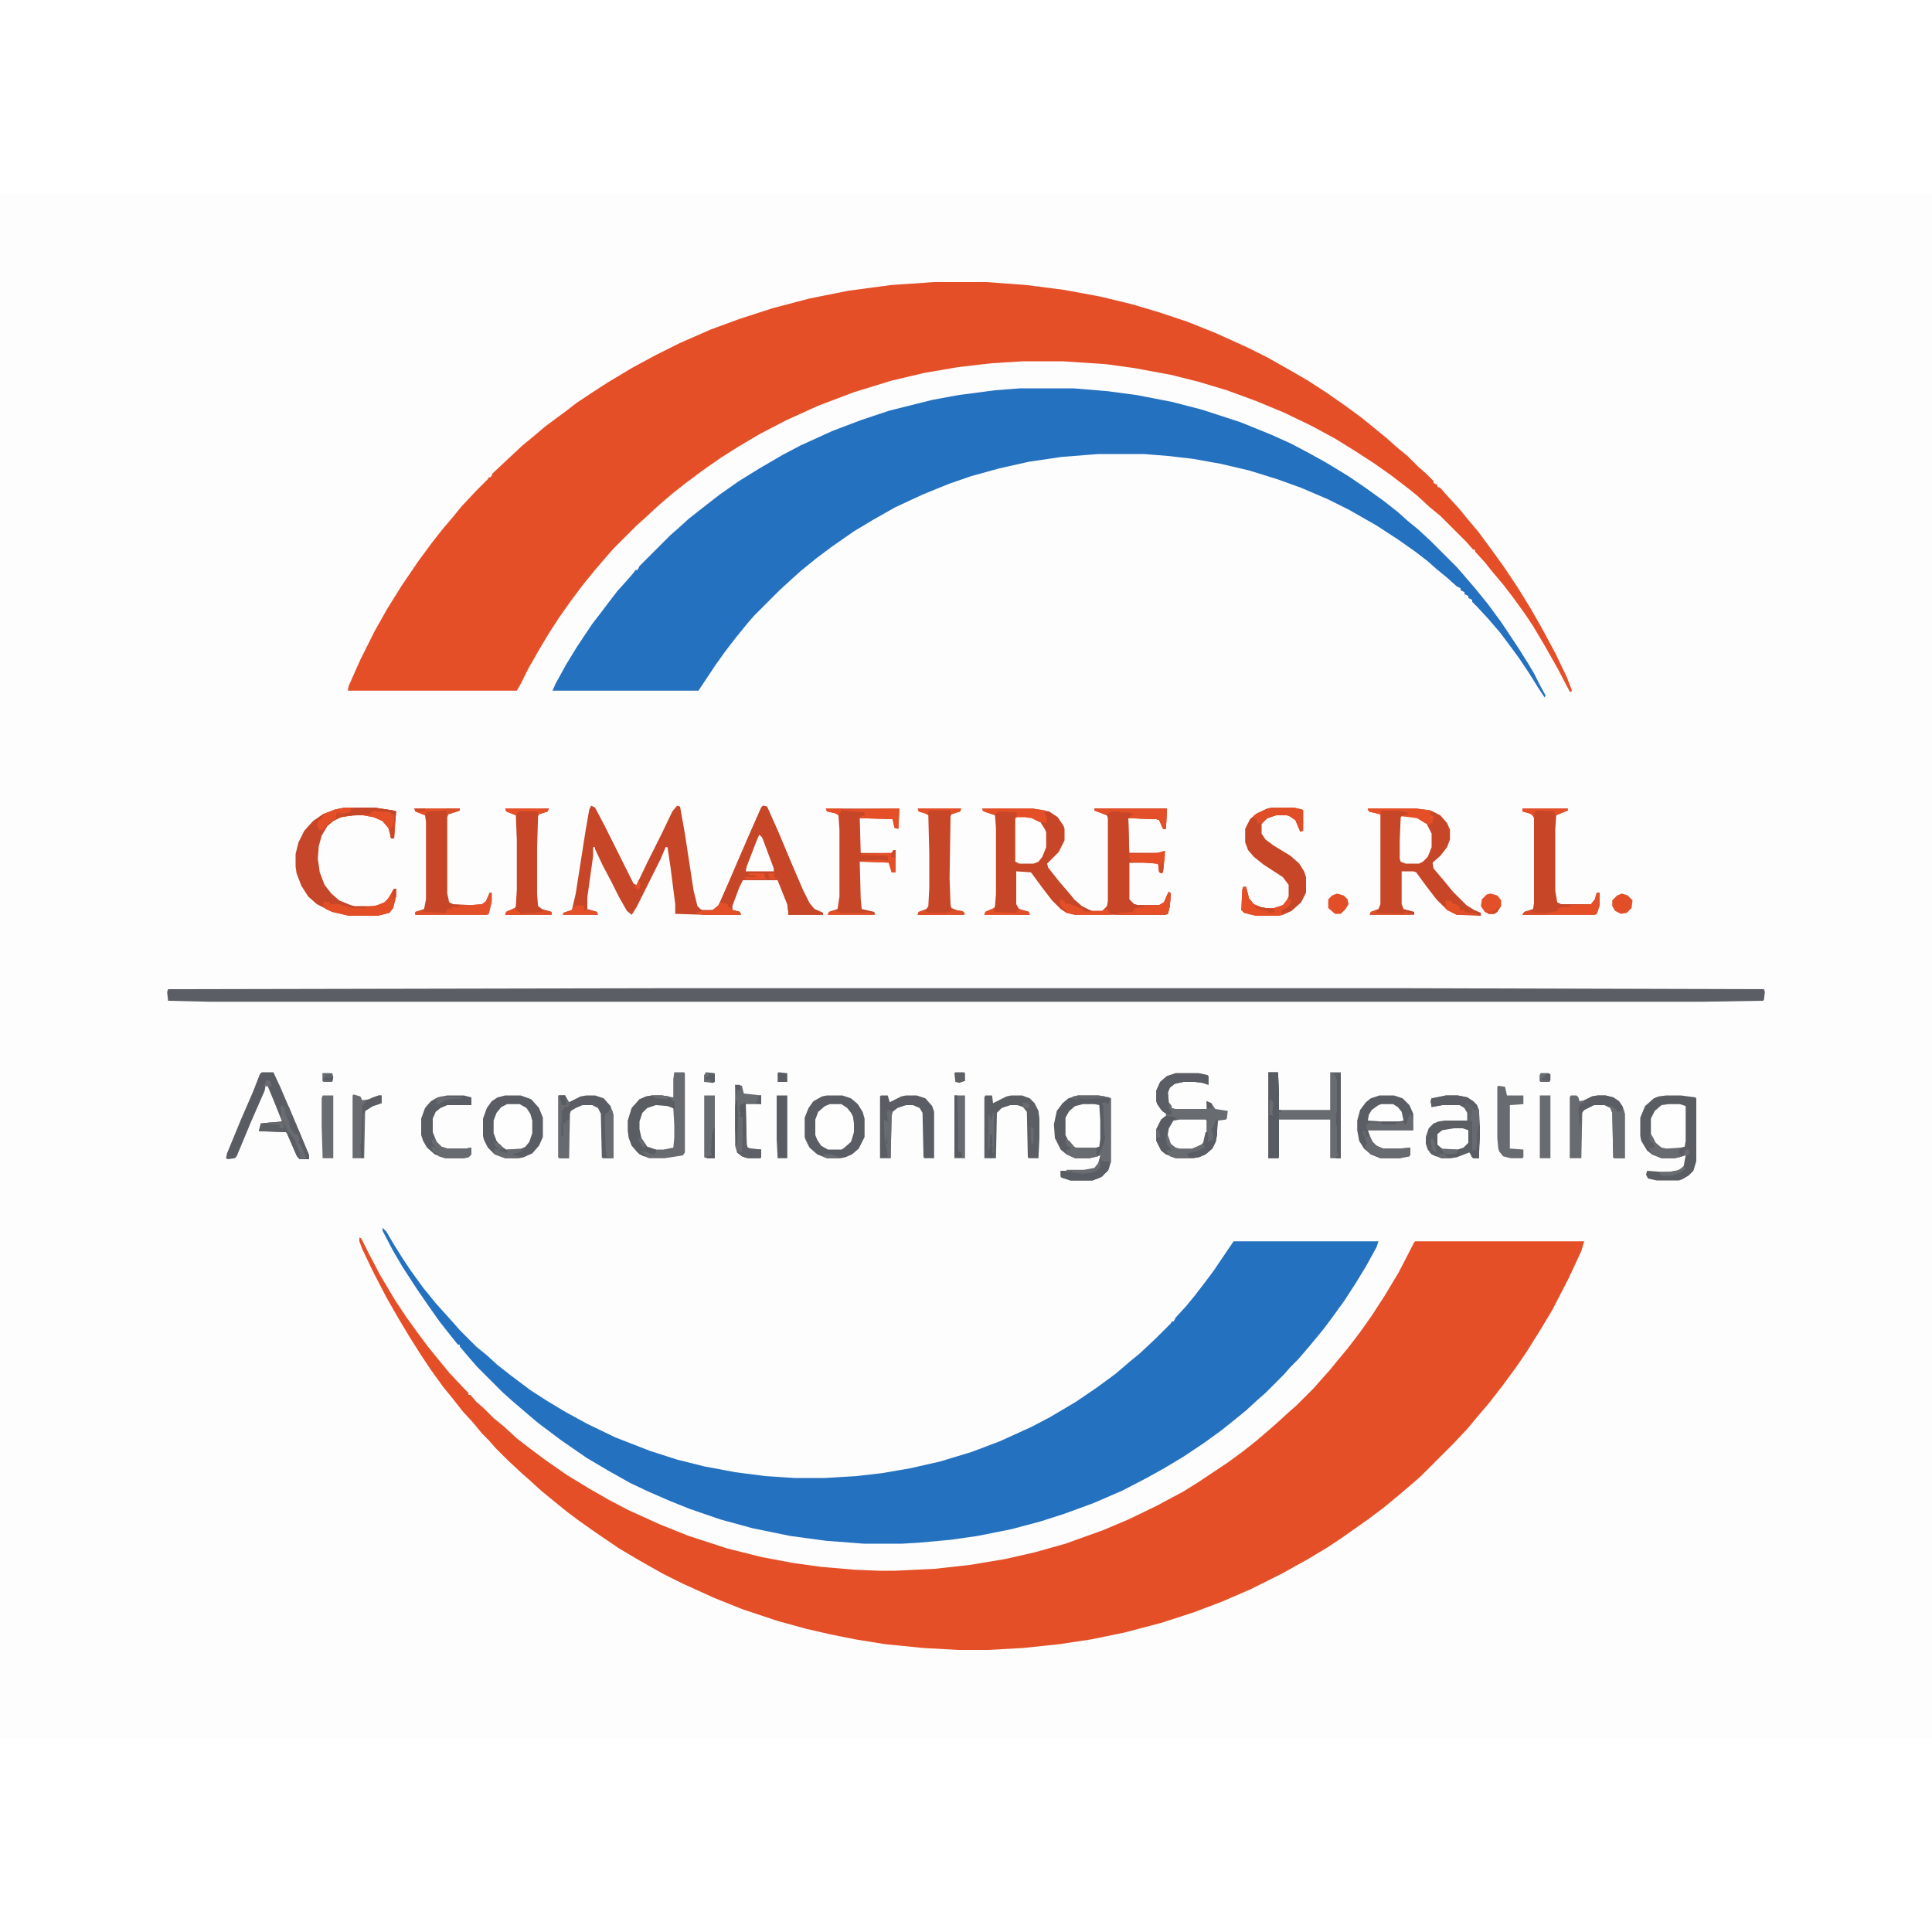 <?xml version="1.0" encoding="UTF-8"?>
<svg data-bbox="0 0 2000 1600" xmlns="http://www.w3.org/2000/svg" height="1280" width="1280" viewBox="0 0 2000 1600" data-type="ugc">
    <g>
        <path fill="#FDFDFD" d="M0 0h2000v1600H0z"/>
        <path fill="#E54F28" d="M967 92h54l41 3 39 5 38 7 33 8 27 8 30 10 30 12 33 15 20 10 23 13 19 11 20 13 20 14 15 11 16 13 11 9 10 9 11 9 11 11 8 7 8 8v2l4 2v2l3 1 7 8 12 13 9 11 11 13 14 19 13 18 14 21 13 21 12 21 14 26 12 25 5 13v2h-2l-12-23-13-23-13-22-8-12-13-18-10-13-11-13-8-10-10-11v-2h-2l-7-8-27-27-11-9-13-12-10-8-17-13-17-12-20-13-21-13-24-13-29-14-29-12-30-11-30-9-28-7-38-7-29-4-45-3h-41l-32 2-35 4-35 6-34 8-39 12-37 14-33 15-27 14-22 13-19 12-20 14-16 12-14 11-14 12-13 12-10 9-24 24-7 8-12 14-13 16-12 16-12 17-11 17-9 15-12 21-8 16-4 7H360l1-5 12-27 15-30 13-23 15-24 17-25 14-19 11-14 11-13 9-11 15-16 12-12 1-2h2l2-4 31-29 11-9 13-11 19-14 13-10 15-10 17-11 25-15 24-13 26-13 32-14 30-11 34-11 38-10 40-8 45-6z"/>
        <path fill="#E54F27" d="m372 1081 2 1 8 16 11 21 16 27 12 18 13 18 9 12 13 16 9 11 16 17 4 4v2h2l6 7 8 7 10 10 11 9 13 12 13 10 16 12 23 16 23 14 21 12 19 10 33 15 30 12 40 13 36 9 32 6 29 4 35 3 24 1h18l41-2 36-4 36-6 31-7 32-9 39-14 26-11 29-14 28-15 16-10 30-20 15-11 14-11 14-12 8-7 12-11 8-7 18-18 7-8 9-10 9-11 10-12 13-17 12-17 13-20 15-25 16-31 1-1h175l-3 10-13 28-17 33-12 20-15 24-11 16-14 19-14 18-12 14-9 11-15 16-34 34-8 7-14 12-17 14-16 12-17 12-10 7-15 10-20 12-27 15-32 16-30 13-29 11-34 11-38 10-34 7-33 5-38 4-36 2h-31l-36-2-40-4-31-5-25-5-26-6-29-8-36-12-30-12-33-15-20-10-23-13-22-13-25-17-17-12-12-9-16-13-11-9-12-11-8-7-15-14-12-12-7-8-7-7-9-11-11-12-11-14-9-11-13-18-10-15-12-19-12-20-12-21-14-27-11-23-3-8z"/>
        <path fill="#2471C0" d="m396 1071 4 4 7 12 10 16 8 12 13 18 13 16 18 20 7 8 17 17 11 9 11 10 14 11 20 15 17 11 20 12 22 12 29 14 36 14 28 9 28 7 32 6 31 4 30 2h32l33-2 26-3 29-5 31-7 33-10 29-11 33-15 19-10 27-16 22-15 19-14 14-12 11-9 16-15 16-16 1-2h2l2-4 11-12 9-11 10-13 9-12 21-31h150l-2 6-11 20-11 18-11 17-13 18-9 12-14 17-12 14-8 8-7 8-19 19-8 7-12 11-11 9-15 12-18 13-21 14-20 12-18 10-25 13-30 13-30 11-25 8-30 8-35 7-28 4-33 3-17 1h-40l-39-3-37-5-39-8-33-9-32-11-20-8-23-10-19-9-23-13-22-13-26-18-24-18-13-11-14-12-10-9-26-26-7-8-11-13v-2h-2l-8-10-11-14-12-17-11-16-15-23-10-17-11-21z"/>
        <path fill="#2471C0" d="M1056 202h55l36 3 30 4 36 7 31 8 40 13 32 13 20 9 19 10 18 10 23 14 19 13 18 13 14 11 10 9 11 9 13 12 27 27 7 8 12 14 13 16 14 19 18 27 10 16 6 10 6 12 6 11-1 2-6-9-10-16-10-15-8-11-12-16-12-14-12-13-5-5v-2l-4-2v-2l-4-2v-2l-4-2v-2l-4-2-10-9-11-9-9-8-13-10-17-12-23-15-28-16-22-11-28-12-25-9-29-9-30-7-28-5-26-3-25-2h-47l-38 3-34 5-31 7-29 8-23 8-27 11-28 13-23 13-20 12-23 16-16 12-16 13-10 9-12 11-26 26-7 8-13 16-10 13-10 14-18 27H572l3-7 11-20 11-18 16-24 10-13 6-8 10-13 9-10 7-8 3-4h2l2-4 32-32 8-7 11-10 14-11 18-14 20-14 21-13 24-14 19-10 33-15 29-11 30-10 44-11 27-5 38-5z"/>
        <path fill="#5B5E64" d="M683 823h775l368 1 1 3-1 8-1 1-63 1H217l-43-1-1-9 1-3z"/>
        <path fill="#C74627" d="m612 634 4 2 10 19 30 60 3 1 11-23 15-30 11-23 5-6 3 1 5 28 9 59 4 16 3 3 2 1h11l6-5 11-25 9-21 13-30 11-25 2-2 4 1 12 27 13 31 12 28 7 14 5 6 9 4v2h-36v-3l-1-8-10-25h-36l-4 8-7 19v4l8 2 1 3h-38l-30-1v-10l-5-39-3-20h-2l-5 12-25 50-5 8-5-4-8-14-8-16-9-17-8-17v-2h-2v9l-6 43v12l10 3 1 3h-36v-2l9-3 4-17 10-64 4-23z"/>
        <path fill="#C74627" d="M1017 637h52l17 3 9 6 6 9 1 3v12l-6 12-12 12 1 4 11 14 12 14 4 5 8 7 8 4 3 1h10l5-5 1-5v-86l-1-3-13-5v-2h75l-1 21h-3l-4-9-3-1-29-1 1 36h29l8-2-2 21-1 2-3-1-1-8-1-1-12-1h-17v38l5 5 4 1h22l5-3 3-7 2-4 2 2-1 13-2 8-3 1h-93l-9-2-6-4-9-9-10-13-11-15-1-1-15-1v34l3 5 10 3 1 3h-47l1-3 9-4 1-2 1-12v-69l-1-13-9-3-4-2z"/>
        <path fill="#C74627" d="M1416 637h50l15 2 10 5 7 8 3 7v10l-3 8-7 9-8 7 1 6 11 13 9 11 14 14 8 5 7 3v3l-25-1-10-5-11-11-10-13-11-15-3-1h-12v34l2 5 11 3v3h-46l1-3 8-3 2-5v-93l-12-3z"/>
        <path fill="#C74627" d="m790 634 4 1 12 27 13 31 12 28 7 14 5 6 9 4v2h-36v-3l-1-8-10-25h-36l-4 8-7 19v4l8 2 1 3h-38l-7-1-1-2 17-2 6-5 11-25 9-21 13-30 11-25z"/>
        <path fill="#595C62" d="M1116 934h21l11 2 2 1v66l-3 9-8 7-8 3h-23l-9-3-1-1v-6l24 1 11-2 4-5 2-10-11 3h-15l-9-4-6-5-6-12-1-14 3-14 6-8 6-5z"/>
        <path fill="#5A5D62" d="M1725 934h15l15 2 1 1v65l-3 10-5 5-7 4-3 1h-23l-9-2-2-4 1-4 13 1h11l10-2 4-4 2-11-11 3h-14l-10-4-5-4-6-10-1-5v-19l5-12 9-8 5-2z"/>
        <path fill="#686B70" d="M698 910h10l1 1v82l-2 3-19 3h-16l-10-4-8-9-3-8-1-7v-11l4-13 8-9 7-3 6-1h10l12 2v-19z"/>
        <path fill="#686B70" d="M1217 911h24l9 2 1 1v9l-6-2-8-1h-12l-9 2-5 4-2 5 1 10 3 4v2l4 1h32v-8l5 2 4 6 13 2-1 8-1 1-8 1-2 21-4 8-7 6-7 3-5 1h-19l-10-4-5-4-5-10v-12l5-10 5-4v-2l-5-4-4-6-1-3v-11l4-9 7-6z"/>
        <path fill="#C84627" d="M1133 637h75l-1 21h-3l-4-9-3-1-29-1 1 36h29l8-2-2 21-1 2-3-1-1-8-1-1-12-1h-17v38l5 5 4 1h22l5-3 3-7 2-4 2 2-1 13-2 8-3 1h-47l-9-1-5-2 1-6 1-5v-86l-1-3-13-5z"/>
        <path fill="#C54628" d="M357 636h30l20 3 3 1-2 28h-3l-3-11-6-7-9-4-11-2h-11l-12 2-8 4-6 5-6 10-3 11-1 13 2 14 5 13 7 9 8 7 12 5 4 1h21l10-4 5-5 5-9h2v8l-3 12-4 5-12 3h-30l-17-4-16-8-9-8-7-11-5-13-1-7v-13l3-12 6-12 9-10 10-7 13-5z"/>
        <path fill="#5A5D63" d="M856 934h16l9 3 7 6 5 8 2 7v19l-6 12-7 6-7 3-5 1h-14l-10-4-8-7-4-8-1-3v-20l4-10 5-7 9-5z"/>
        <path fill="#5A5D63" d="M523 934h16l11 4 8 9 4 10v20l-4 9-7 8-9 4-5 1h-14l-11-4-7-7-4-8-1-4v-18l4-11 5-7 6-4z"/>
        <path fill="#C74627" d="M855 637h76l-1 21-4-1-2-9-34-1 1 36h32l2-3h2v23h-4l-3-10-30-1 1 38 1 11 13 3 1 3h-49l1-3 9-3 2-13v-69l-1-15-3-2-9-2z"/>
        <path fill="#C64627" d="M1317 636h22l9 2 1 1v21l-3 1-5-12-6-4-3-1h-11l-9 3-6 6v10l4 6 8 6 18 11 9 8 5 8 2 6v16l-5 10-10 9-9 4-5 1h-23l-12-3-3-3 1-21 1-3h3l3 12 5 6 7 3 5 1h9l9-3 4-5 2-4v-12l-6-8-20-13-10-8-6-7-3-8v-14l5-10 7-6 11-5z"/>
        <path fill="#C64627" d="M1576 637h47v2l-12 5-1 15v63l2 12 4 2h31l4-5 2-7h3v13l-3 9-2 1h-75l2-3 9-3 1-6v-88l-2-4-10-3z"/>
        <path fill="#C74627" d="M429 637h47v2l-12 4-1 3v79l2 9 4 2 18 1 12-1 4-3 4-9h2v9l-3 13-2 1h-74v-3l9-3 2-10v-80l-1-7-10-4z"/>
        <path fill="#C74627" d="M950 637h45l-1 3-9 3-1 2-1 64 1 28 1 3 5 2 8 2v3h-48l1-3 8-3 2-3 1-19v-35l-1-40-3-2-7-2z"/>
        <path fill="#5B5E63" d="M1497 934h12l10 2 6 4 4 4 2 5 1 17-1 33h-6l-4-6-13 5-6 1h-10l-10-4-4-5-2-6v-7l3-9 5-5 5-2 6-1h24v-8l-3-5-5-3h-18l-11 2-1-6 1-3z"/>
        <path fill="#686B70" d="M1313 910h10l1 20v19h53v-39h11v89h-11v-40h-53v39l-1 1h-10z"/>
        <path fill="#C64627" d="M523 637h45l-1 3-9 3-1 2-1 32v49l1 12 4 3 10 3v3h-48l1-3 9-4 1-2 1-17v-51l-1-26-10-4z"/>
        <path fill="#5A5D63" d="M1428 934h15l9 3 7 7 4 9v17h-47l4 11 5 5 7 3h17l11-1v7l-1 2-10 2h-20l-10-4-7-6-5-8-2-11v-10l3-11 6-8 5-4z"/>
        <path fill="#595C62" d="M271 910h12l7 15 9 21 11 26 10 24v4h-10l-3-4-10-23-1-1-28-1 2-8 22-2-8-20-7-17-2-1-1 6-14 32-15 36-2 2-7 1-2-1 1-5 14-34 13-30 7-18z"/>
        <path fill="#686B70" d="M1626 934h6l2 2 1 4 5-1 8-4 6-1h8l8 2 6 4 4 6 2 7v46h-11l-1-1-1-46-2-5-6-3h-11l-10 5-2 2-1 48h-12v-63z"/>
        <path fill="#5B5E63" d="M1020 934h7l1 8 14-7 5-1h11l8 3 5 5 4 8 1 8v20l-1 21h-10l-1-1-1-47-4-5-6-2h-7l-9 3-5 5-1 47h-12v-63z"/>
        <path fill="#5A5D63" d="M578 934h7l4 7 12-6 6-1h9l9 3 7 8 3 9v45h-11l-1-1-1-45-3-6-6-3h-10l-7 3-5 3-1 3-1 46h-10l-1-1z"/>
        <path fill="#5A5D63" d="M912 934h7l2 7 12-6 5-1h11l9 3 7 8 2 6v48h-10l-1-1-1-46-3-5-7-3h-7l-9 3-5 4-1 4-1 44h-11v-64z"/>
        <path fill="#FEFEFE" d="M525 943h13l7 4 4 6 2 7v13l-3 9-4 5-6 3h-14l-6-4-4-5-3-8v-13l3-8 5-6z"/>
        <path fill="#FEFEFE" d="M859 943h12l6 4 4 5 2 4 1 7v9l-3 10-8 7-2 1h-14l-7-4-4-6-2-5v-16l3-8 7-6z"/>
        <path fill="#FEFEFE" d="M1727 943h12l6 2v36l-1 6-12 3h-7l-7-2-7-8-2-6v-16l4-8 7-6z"/>
        <path fill="#FEFEFE" d="m679 943 12 1 6 3 1 18v13l-1 10-10 2h-11l-7-3-6-9-2-9v-8l3-9 4-5 6-3z"/>
        <path fill="#FEFEFE" d="M1121 943h12l5 1 1 16v19l-1 8-7 2h-17l-7-6-4-8v-18l4-7 6-5z"/>
        <path fill="#FEFEFE" d="M1451 645h11l9 3 6 5 5 10v14l-4 10-5 5-4 2h-14l-5-2-1-3v-19l1-24z"/>
        <path fill="#FEFEFE" d="M1053 645h8l10 2 6 4 5 8 1 3v15l-4 10-4 5-5 2h-15l-4-2v-45z"/>
        <path fill="#5A5D63" d="M463 934h17l8 2v8h-25l-7 3-5 4-3 7v14l4 10 5 5 6 2h19l6-1v7l-3 3-5 1h-19l-11-4-8-7-4-7-2-6v-17l4-11 6-7 7-4z"/>
        <path fill="#FEFEFE" d="M1221 959h27l1 1v12l-2 9-4 5-5 3-4 1h-13l-7-3-4-5-2-7 1-7 3-5 3-3z"/>
        <path fill="#686B70" d="m1551 924 7 1 2 9h17v9l-14 1v45l14 1v8l-1 1h-12l-8-2-4-5-1-3-1-11v-53z"/>
        <path fill="#686B70" d="m761 923 7 1 2 8 18 2v9h-16l1 42 1 3 3 1 11 1v8l-1 1h-13l-6-2-5-4-2-7z"/>
        <path fill="#5A5D62" d="M675 934h10l7 1 2 2 2 1v2h2l1 8-8-3-12-1-9 3-5 5-3 9v8l2 9 6 9 9 3v3l-2 2-5-1-4-2-1-1-1 2-2-2-1 1 7 4-4 1-6-4-6-7-3-8-1-7v-11l4-13 8-9 7-3z"/>
        <path fill="#585B61" d="M1313 910h10l1 20v19h2v2h-2v47l-1 1h-10z"/>
        <path fill="#686B70" d="m366 933 7 2 2 4 7-1 10-4h3v8l-9 3-8 5-1 49h-12v-65z"/>
        <path fill="#E54F27" d="M357 636h30l20 3 3 1-2 28h-3l-3-11-6-7-9-4-11-2h-11l-12 2-7 2-6 4-6 7h-3l-3-4 2-6h2v-2h2v-4l13-5z"/>
        <path fill="#696C71" d="M334 934h11v65h-11l-1-32v-30z"/>
        <path fill="#5A5D63" d="M1217 911h24l9 2 1 1v9l-6-2-8-1h-12l-9 2-5 4-2 5 1 16 3 4v2l-3 1-6-3-6-8-1-3v-11l4-9 7-6z"/>
        <path fill="#686B70" d="M988 934h11v65h-11z"/>
        <path fill="#686B70" d="M1594 934h11v65h-11z"/>
        <path fill="#686B70" d="M729 934h11v65h-8l-3-1z"/>
        <path fill="#595C62" d="M804 934h11v65h-10l-1-20z"/>
        <path fill="#E24F27" d="M408 720h2v8l-3 12-4 5-12 3h-30l-17-4-7-3-1-3-2-1 1-4 6 1 1 2h9l13 4h14v-1l14-2 8-4 6-10z"/>
        <path fill="#5C5F64" d="m292 944 3 3 1 7 2 1 3 9v2l4 4v2l1 2h3l2 6-1 4 4 4 3 8v3l-7 1-3-4-10-23-1-1-28-1 2-8 22-2-1-9-1-7z"/>
        <path fill="#FEFEFE" d="M1505 968h9l6 2v13l-5 5-6 2h-15l-6-5v-11l5-4z"/>
        <path fill="#686B70" d="m1667 944 4 1 5 5 3-2 2 1 1 4v46h-11l-1-1-1-46-2-5z"/>
        <path fill="#FEFEFE" d="m786 664 3 3 12 32v3h-29l1-5 10-26z"/>
        <path fill="#676A6F" d="M578 934h7l5 9-3 4v-2l-2 1-2 3h-1l-1 27h2v-13l3-1v-2l3-1v40h-10l-1-1z"/>
        <path fill="#E34F28" d="M1133 637h75l-1 21h-3l-4-9-3-1-29-1 2-2 3-2-4-2h-8l-3-1h-7l-5 3-11-3-2-1z"/>
        <path fill="#FEFEFE" d="M1430 943h12l5 3 4 5 2 9-5 1h-18l-14-1 1-6 3-5 7-5z"/>
        <path fill="#E44F27" d="M1287 718h3l3 12 5 6 7 3 5 1h9l9-3 4-5 2-2 3 2-2 5-3 3-5 2v3l1 2-5 1h-23l-12-3-3-3 1-21z"/>
        <path fill="#E44F27" d="M1653 724h3v13l-3 9-2 1h-75l2-3 5-1 7 2h12l11-2-1-2 5-2h10l-4-2 24-1 4-5z"/>
        <path fill="#E34F28" d="M507 724h2v9l-3 13-2 1h-74v-3l7-1 2 1 23 1v-2l2-2h3l1-2h13l-6-1v-1h12l12-1 4-3z"/>
        <path fill="#E04E27" d="M1317 636h22l9 2 1 1v21l-3 1-5-12-6-4-3-1h-11l-9 3-6 5h-2l-2 1-1-5-3-1v-3l14-7z"/>
        <path fill="#5A5D63" d="m1140 997 1 3 8 2-1 8-7 8-10 4h-23l-9-3-1-1v-6l24 1 11-2 4-5z"/>
        <path fill="#676A6F" d="M1411 971h2l1 6 4-1 4 8 6 4 4 1h17l11-1v7l-1 2-10 2h-20l-10-4-3-3-3-5 2-3-4-12z"/>
        <path fill="#686B70" d="M1149 937h1v66l-9-1-1-2-1-4-2-1 2-2 4-11 1-3-1-7-1-26-1-4 4-1 1 2 2-1z"/>
        <path fill="#595C62" d="m1207 955 8 1 3 3h-3l-2 4-3 5-2 11 1 7 4 3v3l-4-1v2l4 3-6-1-5-4-5-10v-12l5-10z"/>
        <path fill="#E44F28" d="M927 637h4l-1 21-4-1-2-9-34-1 1-2 4-1v-3l-22-2v-1z"/>
        <path fill="#E54F27" d="M1017 637h52l13 2-1 2 3 6-1 5-7-1-8-4-7-1h-8l-2 1 1-3 1-1-1-2-18-1-4 3-12-3z"/>
        <path fill="#5A5D63" d="M1654 934h8l8 2 6 4 4 6-1 4-5 1-1-3-6-4v2l-6-2h-11l-10 5-3 4-1 12h-1l-1-18 3-5h2l1-3 8-4z"/>
        <path fill="#E44F28" d="m1210 723 2 2-1 13-2 8-3 1h-47l-2-2 16-1 2-4 9-1v-1l16-1 5-3 3-7z"/>
        <path fill="#5B5E64" d="M1497 934h12l10 2 6 4 4 4-1 7-2 3-3-9-5-3-1 4-6-2h-18l-11 2-1-6 1-3z"/>
        <path fill="#686B70" d="m1460 953 2 4 1 13h-47l-2-2 1-5 4-1h14l9 1 3 1v-2h9v2h2l1-5z"/>
        <path fill="#E44F27" d="M1416 637h50l15 2v5l3 1-1 7h-2v2l-6-2-8-5-15-2v-1l6-1-1-2-12-2h-17l2 2-1 2-12-3z"/>
        <path fill="#696C71" d="m632 947 2 3 1 4v45h-11v-1h7l-3-1-1-7-1-32 1-5 3-2z"/>
        <path fill="#676A6F" d="m449 978 4 5 4 4 6 2h19l6-1v7l-3 3-5 1h-19l-7-2-1-3-4-1-3-6h3l5 4-6-7-1-3z"/>
        <path fill="#E44F27" d="m1205 681 1 4-2 17-1 2-3-1-1-8-1-1-27-2v-2l-2-2v-4l29-1z"/>
        <path fill="#5D6066" d="M771 942h1l1 43 1 3 3 1 11 1v8l-1 1h-13l-6-2-5-4 1-4 1 4 4-1-1-4 1-14v-18h-3l1-4-1-1v-7z"/>
        <path fill="#E34F27" d="m1543 725 7 2 4 5v6l-4 6-3 2h-6l-4-2-4-6 1-7 5-5z"/>
        <path fill="#E24E27" d="m1384 725 7 2 4 4 1 5-3 5-5 5h-6l-7-6v-9l4-4z"/>
        <path fill="#E24E27" d="m1679 725 6 2 5 5-1 8-5 5-6 1-6-3-3-5v-6l5-5z"/>
        <path fill="#686B70" d="m1103 979 4 2 5 6 2 1h21v7l2 2-9 2h-15l-9-4-1-3 2-2h2l1 1v-3l-3-1-2-4z"/>
        <path fill="#676A6F" d="m1709 974 2 3 3 6 6 5 5 1 16-1-2 1-1 5 4 3-8 2h-14l-10-4-3-6 3-1h3l-2-5h-2l-2-5 1-3z"/>
        <path fill="#595C62" d="M1380 911h7l1 1v87h-5v-2h3l-2-5v-25l-1-4v-10l1-2v-32l-2-6z"/>
        <path fill="#686B70" d="m292 944 3 3 1 7 2 1 3 9v2l4 4v2l1 2h3l2 6-1 4 4 4 3 8v3l-7 1-2-9-4-11-6-9-5-10-2-3v-7l-1-3 1-3z"/>
        <path fill="#686B70" d="M1208 975h1l3 9 5 4 4 1h13l7-3 4-2 3 2-1 3-9 4-2 1h-7v2h5l2 3h-19l-6-2v-2l-4-3 2-2 4 2-2-4-3-3-1-6z"/>
        <path fill="#E54F27" d="M357 636h9l-2 3 4 2-10 2h-9l-1 5-4 1-8 7-2 3h-3l-3-4 2-6h2v-2h2v-4l13-5z"/>
        <path fill="#5A5D63" d="M1259 959h1v16l-2 8-3 6-7 6-7 3h-10l-2-4 9-2 9-4v-2l-2-1 3-13h2l1 5-1 5h2l1-2 3 1v-7l-2-5 2-3 2-5z"/>
        <path fill="#E54F27" d="m1098 731 4 2v2l6 1 10 4h2l2 3 5 1 4-1h10l5-3 2 4 2 2-1 1h-36l-9-2v-2l-5-4-2-5z"/>
        <path fill="#676A70" d="m1524 947 3 3 3-3 1 2v17l-1 16v7l-2 3-4-2v-29l-2-1v-6l1-2z"/>
        <path fill="#E34F27" d="m745 734 8 2 2 4h3v2l8 2 1 3h-38l-7-1-1-2 17-2 6-5z"/>
        <path fill="#C64728" d="M366 636h21l20 3 3 1-1 10h-1v-7h-3v-2l-13-1-5-1-5 4-26 2-8 2v-4l1-2 2 1h7l5-2v-3z"/>
        <path fill="#585B61" d="M988 934h3v2l2 1h-2l1 44v11l3 1 1 5h-8z"/>
        <path fill="#5A5D63" d="m295 944 4 2 11 26 10 24v4l-3-1-5-13-3-3 1-4-2-5h-3l-5-8-1-6-3-6z"/>
        <path fill="#676A6F" d="m920 949 4 2-1 4-1 44-3-1-1-9-1-3v-3l2 1-1-7-1 5h-1l-1-23 4 2-1-10z"/>
        <path fill="#686B70" d="m1023 952 1 3 2 1-1 2 1 2 2-8h1v40l-2 2-1-4 2-3h-2v-12l-1 18-2-4z"/>
        <path fill="#E34F27" d="m600 737 5 1-1 5h2v-2l12 3 1 3h-36v-2l9-3 2-4h2z"/>
        <path fill="#E54F27" d="M925 680h2v23h-4l-3-10-29-1v-1l22-1 6 1v-5l-27-1v-1l31-1z"/>
        <path fill="#E34F27" d="m1498 732 5 1v2l4 1 4 3v3h5v2l5 1 8 1v1h-21l-10-5-3-4h2l-1-5z"/>
        <path fill="#676A6F" d="m512 989 4 1 2 2 7 2v-4l15-1v3l-6 2-4 1 7 2v2h-14l-11-4-1-2z"/>
        <path fill="#5A5D62" d="M392 934h3v8l-9 3-8 5-1 3h-2v-8l5-6 6-3z"/>
        <path fill="#E65028" d="m1029 740 1 2-1 2 22 1 3-1 1-3 10 3 1 3h-47l1-3z"/>
        <path fill="#DF4D27" d="m533 740 2 3 3 1v2l10-1h8v-1h5v-2l10 2v3h-48l1-3z"/>
        <path fill="#E44F27" d="M1576 637h47v2l-13 5-1-3 1-1-20-1v2h-2l1 6-5-5-8-2z"/>
        <path fill="#E44F27" d="M950 637h45l-1 3-10 3v-4h-22l-2 4-9-3z"/>
        <path fill="#E65028" d="M429 637h47v2l-9 3-4 1-1-2 1-2-21 1-2 4-10-4z"/>
        <path fill="#DE4E28" d="m987 742 9 1 3 3-1 1h-48l1-3 7-1 3 2h18z"/>
        <path fill="#E65028" d="M523 637h45l-1 3-10 3v-3h-19l-2 1-2 3-10-4z"/>
        <path fill="#5E6166" d="M989 910h9l1 1v8l-6 2-4-1-1-9z"/>
        <path fill="#696C71" d="M1138 1000h1v8l-4 4-5 2-9 1-11-1v-1l-6-1v-1h18l11-2 4-5z"/>
        <path fill="#595C62" d="M1530 966h2l-1 33h-6l-2-2v-4h2l1-3 2 1 1-7v-9z"/>
        <path fill="#5B5E63" d="m731 910 9 1v9l-2 1-9-1v-7z"/>
        <path fill="#5A5D63" d="m806 910 9 1v9h-10v-9z"/>
        <path fill="#64676C" d="M1116 934h21l7 1-3 2-16 1-9-1-1 2-3-1-4-1 3-2z"/>
        <path fill="#595C62" d="M739 968h1v31h-8v-2l5-1-1-4 1-18z"/>
        <path fill="#616469" d="M334 911h10l1 4-1 5h-9l-1-1z"/>
        <path fill="#5A5D63" d="M1595 911h8l2 1v6l-1 2h-9l-1-1v-6z"/>
        <path fill="#585B61" d="m771 942 1 2-1 34-2-4v-18h-3l1-4-1-1v-7z"/>
        <path fill="#E34F27" d="m862 743 8 1v1h24l3-1 7 2v1h-47l1-3z"/>
        <path fill="#5A5D63" d="M298 973h2l5 7 5 13 1 6-3-1-10-23z"/>
        <path fill="#E65028" d="M775 704h16l1 4 2 2h-21l-3-2h14l-4-2h-5z"/>
        <path fill="#585B61" d="M762 939h1l1 16-1 30h-1l-1-16v-24z"/>
        <path fill="#E65028" d="M1416 637h31l-2 2h-17l2 2-1 2-12-3z"/>
        <path fill="#606368" d="m1517 941 5 2 2 2v8l-2 3-1 5-2-1v-8l-3-5-1-2h2z"/>
        <path fill="#686B70" d="m457 935 22 1v1l-13 1-5 1-7 4-3-1 3-2-3-1v-2z"/>
        <path fill="#E04F28" d="M1422 743h3v2l29 1v-2l5 1 1 2h-42l1-3z"/>
        <path fill="#696C71" d="m1743 1007 2 3-4 3-5 2-6 2h-10l-2-2 1-1 17-2 5-3z"/>
        <path fill="#585B61" d="M375 954h1v45l-4-2h2l-1-12 1-1z"/>
        <path fill="#E44F27" d="m533 740 2 3 3 1v2h6v1h-21l1-3z"/>
        <path fill="#696C71" d="m1492 989 17 1-1 4-9 1-5-2z"/>
        <path fill="#E54F27" d="M855 637h17l-2 4-2 3-3-2-9-2z"/>
        <path fill="#DA4E2A" d="M462 637h14v2l-9 3-4 1-1-2 1-2-3-1z"/>
        <path fill="#E14F29" d="m1054 741 11 3 1 3h-15z"/>
        <path fill="#DA4D29" d="m1581 743 9 2 12 1v1h-26l2-3z"/>
        <path fill="#DF4D27" d="m955 743 4 1 2 1 18 1v1h-29l1-3z"/>
        <path fill="#CB4727" d="M407 651h1v17h-3l-1-2v-9h2z"/>
        <path fill="#585B61" d="M579 934h6l1 5v5h-4l-2-6z"/>
        <path fill="#5E6167" d="m295 944 4 2 4 11-3 1-4-4z"/>
        <path fill="#DE4F29" d="m434 743 5 1 16 1v1l-25 1v-3z"/>
        <path fill="#696C71" d="M853 995h8l9 3v1h-14l-4-2z"/>
        <path fill="#696C71" d="m1315 937 3 4v6l-1 4 1 4-4-1v-11z"/>
        <path fill="#686B70" d="m1482 978 3 3 2 11-1 2-4-5v-3l-1-4z"/>
        <path fill="#585B61" d="m1025 974 2 2v8l-1 3h2l-1 6 1 5-2 1-2-2z"/>
        <path fill="#585B61" d="M1430 961h20v1h-5v2h-13l-2-1z"/>
        <path fill="#66696F" d="m1488 993 1 2 7-1 1 3 5 1v1h-10l-3-2-2-3z"/>
        <path fill="#C94727" d="m1299 738 11 2 9 1 1 3-7 1-1-2-7-1-6-3z"/>
        <path fill="#5C5F65" d="M1530 966h2v11l-1 12-2-2v-12z"/>
        <path fill="#E44F27" d="M562 637h6l-1 3-10 3v-3l1-2z"/>
        <path fill="#686B70" d="m1067 966 3 2v15l-2 2-1-9z"/>
        <path fill="#686B70" d="M1138 1000h1v8l-4 4-6 1 5-5 3-4z"/>
        <path fill="#696C71" d="M1595 911h8l-4 2v2l-3 1-1 2h9v2h-9l-1-1v-6z"/>
        <path fill="#686B70" d="m512 981 1 2 4 1 3 3-1 3h-3v-2h-2l-3-6z"/>
        <path fill="#696C71" d="M277 962h16l1 6h-5l1-3-4-1-9-1z"/>
        <path fill="#696C71" d="M334 911h7l-4 2v3h-2v2l9 1v1h-9l-1-1z"/>
        <path fill="#696C71" d="m731 910 3 1v3l-4 1 1 3 4-1 1 3h-7v-7z"/>
        <path fill="#D34A27" d="M1202 693h2v9l-1 2-3-1v-7h2z"/>
        <path fill="#686B70" d="m1058 941 6 1 2 2-1 3h-5z"/>
        <path fill="#CC4827" d="M408 720h2v8h-2l-1 4-1-9z"/>
        <path fill="#E44F27" d="M796 704h5l1 4 2 2h-7l-2-5z"/>
        <path fill="#BA4A2F" d="m400 638 10 2-1 10h-1v-7h-3v-2l-5-1z"/>
        <path fill="#5A5D63" d="m1249 940 5 2 1 5h-5z"/>
        <path fill="#696C71" d="M675 934h10l7 1-1 3-12-1z"/>
        <path fill="#595C62" d="M761 923h5l1 6-4-1v5h-1z"/>
        <path fill="#D14927" d="M429 637h11l1 2-2 1h-9z"/>
        <path fill="#5B5E64" d="M786 934h2v9l-6-1 2-3 1-4z"/>
        <path fill="#696C71" d="m277 918 3 1 1 5-2 1-6-1v-2h2v-3z"/>
        <path fill="#676A6F" d="m663 978 4 5 1 5-3-1-4-6v-2z"/>
        <path fill="#696C71" d="m915 959 3 3-1 20h-1z"/>
        <path fill="#CB4727" d="M925 680h2v8l-5-1 1-4z"/>
        <path fill="#5C5F65" d="m1482 990 8 6-4 1-6-4v-2z"/>
        <path fill="#595C62" d="m337 915 4 1 4-1-1 4-9-1v-2z"/>
        <path fill="#E65028" d="m661 711 2 4-1 5-3 1v-2h-2v-2l2-1z"/>
        <path fill="#CC4827" d="m349 641 7 2v2l-8 2v-4z"/>
        <path fill="#696C71" d="m1197 969 3 1 1 7-3 1-1 3z"/>
        <path fill="#696C71" d="m1748 990 1 3-1 3h-2l-1 3v-3h-2l1-5z"/>
        <path fill="#D24927" d="M1550 740h2l-2 4-3 2h-6l-1-2 7-1z"/>
    </g>
</svg>
